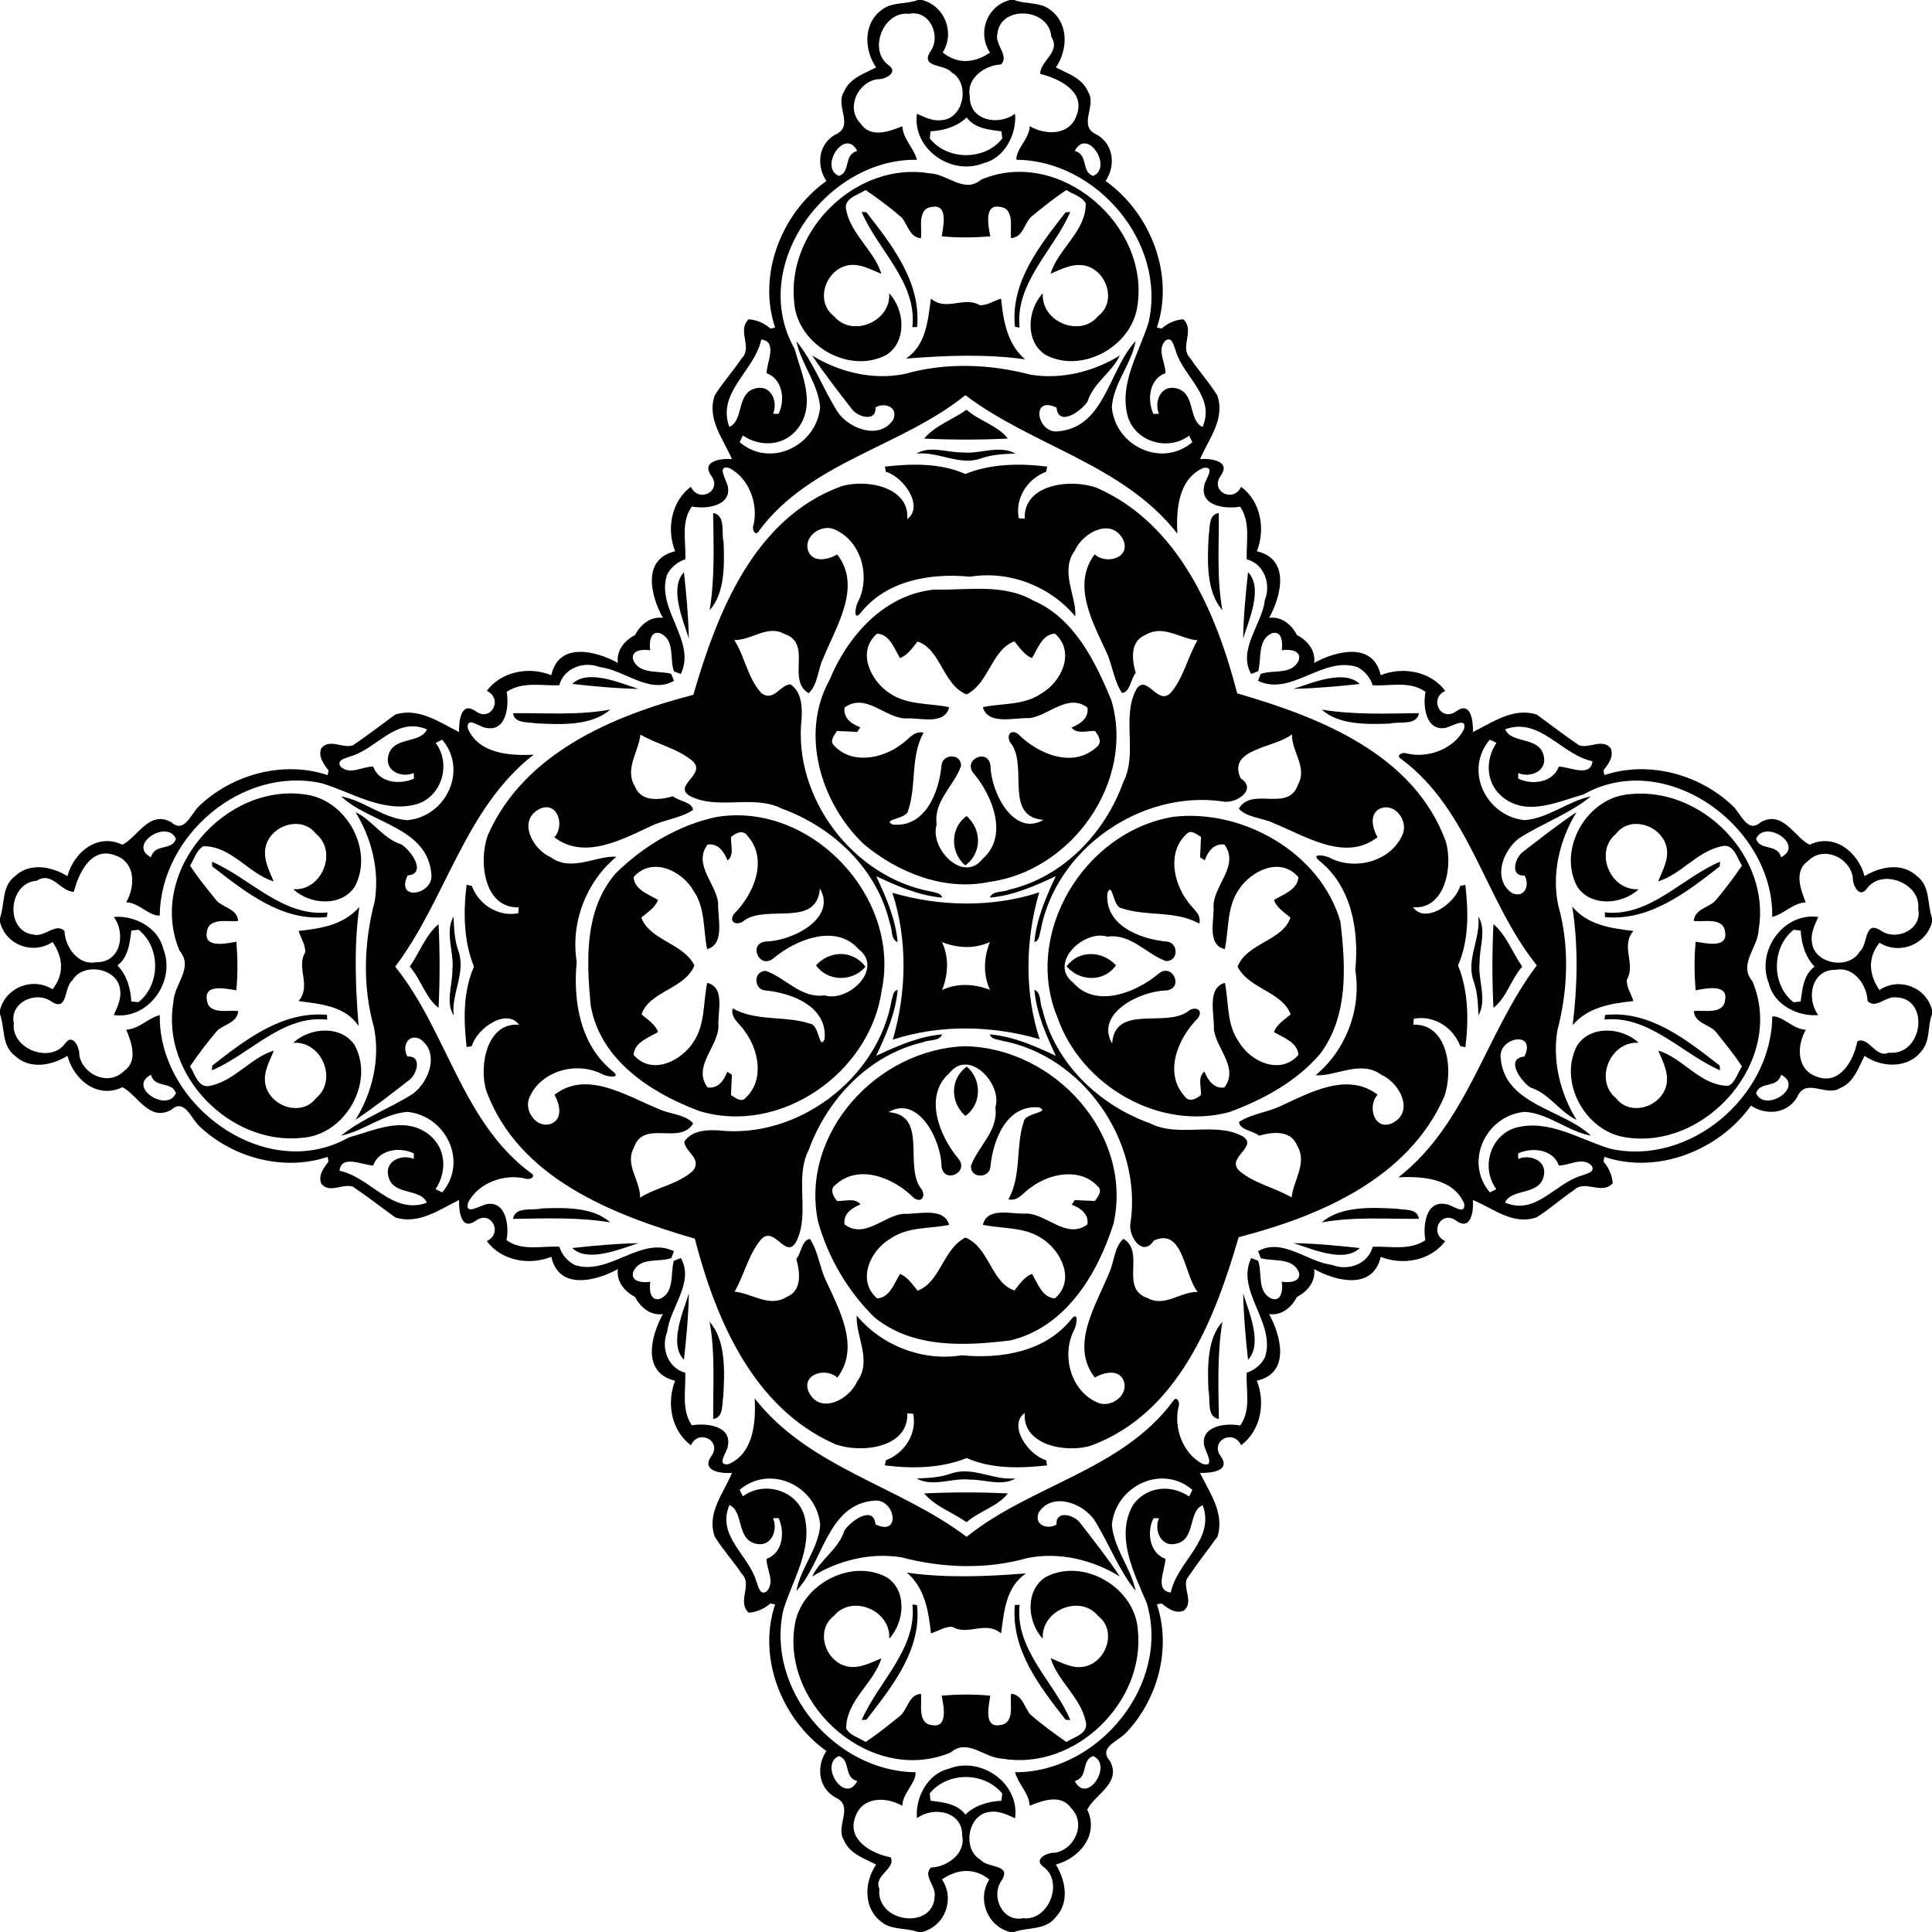 <?xml version="1.0" encoding="UTF-8"?>
<!DOCTYPE svg  PUBLIC '-//W3C//DTD SVG 1.1//EN'  'http://www.w3.org/Graphics/SVG/1.1/DTD/svg11.dtd'>
<svg width="1087pt" height="1087pt" version="1.1" viewBox="0 0 1087 1087" xmlns="http://www.w3.org/2000/svg">
<path d="m516.42 0h2.34c12.81 3.3 18.67 18.45 11.62 29.55 8.58 6.79 17.89 5.95 26.64 0.04-7.35-10.91-1.87-26.29 11.22-29.59h2.34c6.69 2.56 14.74 0.9 20.53 5.7 10.25 7.6 9.7 22.46 2.96 32.23 6.83 3.56 14.97 6.04 18.19 13.88 4.99 7.83-6.28 19.15 4.92 24 9.51 5.45 10.59 17.52 4.86 26.02 25.16 17.91 38.92 52.54 28.85 82.49 0.67 0.13 2.01 0.38 2.68 0.51 3.41-3 7.63-4.85 12.2-5.2 6.73 6.46-2.32 15.6 3.83 21.83 4.82 7.18 10.71 13.65 15.26 20.96 4.68 13.42-4.98 24.71-9.65 35.87 6.12-0.47 17.51 1.07 11.64 9.34-6.33 8.58 6.92 15.71 11.45 6.24 11.07 8.24 13.8 23.9 8.85 36.28 18.85 4.41 13.76 25.03 6.89 37.5 6.9-1.04 12.64 3.78 15.66 9.65 5.86 3.01 10.68 8.76 9.65 15.67 12.49-6.85 33.31-12.02 37.47 6.92 12.37-5.04 28.06-2.26 36.31 8.81-9.47 4.53-2.34 17.78 6.24 11.46 8.31-5.93 9.5 5.64 9.35 11.69 10.93-5.32 22.65-14.01 35.91-9.81 7.88 5.79 15.69 11.77 23.79 17.28 5.75 2.01 13.12-4.04 17.81 1.68 1.91 4.62-1.34 8.97-4.07 12.44 0.12 0.67 0.37 2 0.5 2.66 24.73-8.25 53.32-0.59 72.07 17.18 4.82 4.36 8.45 15.98 15.87 9.34 12.51-7.02 18.97 8.42 27.53 12.66 14.03-6.73 27.28 4.13 30.92 17.65 9.02-5.51 21.46-7.86 29.82 0.3 7.26 5.65 5.33 15.45 8.13 23.21v2.33c-3.31 12.81-18.46 18.66-29.55 11.61-6.79 8.58-5.96 17.89-0.04 26.64 10.91-7.35 26.29-1.87 29.59 11.22v2.34c-2.56 6.69-0.9 14.74-5.7 20.53-7.6 10.25-22.46 9.7-32.23 2.96-3.57 6.83-6.04 14.97-13.88 18.19-7.83 4.99-19.15-6.28-24 4.92-5.45 9.51-17.53 10.59-26.02 4.86-17.91 25.16-52.54 38.92-82.49 28.85-0.13 0.67-0.38 2.01-0.51 2.68 3 3.41 4.84 7.63 5.2 12.2-6.47 6.73-15.6-2.32-21.83 3.83-7.18 4.82-13.65 10.71-20.96 15.26-13.46 4.78-24.58-5.19-35.88-9.66 0.48 6.13-1.06 17.52-9.33 11.65-8.58-6.33-15.71 6.92-6.24 11.45-8.25 11.07-23.9 13.8-36.28 8.85-4.41 18.85-25.03 13.76-37.5 6.89 1.03 6.9-3.79 12.64-9.65 15.66-3.02 5.86-8.77 10.68-15.67 9.65 6.85 12.49 12.01 33.31-6.92 37.47 5.04 12.37 2.25 28.06-8.81 36.31-4.53-9.47-17.78-2.34-11.46 6.24 5.92 8.31-5.65 9.5-11.69 9.35 5.32 10.93 14.01 22.65 9.81 35.91-5.79 7.88-11.77 15.69-17.28 23.79-2.01 5.75 4.04 13.12-1.68 17.81-4.64 1.91-8.97-1.34-12.44-4.07-0.67 0.12-2 0.37-2.66 0.5 8.25 24.73 0.59 53.32-17.18 72.07-4.37 4.82-15.98 8.45-9.34 15.87 7.01 12.51-8.42 18.97-12.66 27.53 6.73 14.03-4.14 27.28-17.65 30.92 5.51 9.02 7.85 21.46-0.3 29.82-5.65 7.26-15.45 5.33-23.21 8.13h-2.33c-12.81-3.31-18.66-18.46-11.61-29.55-8.58-6.79-17.9-5.96-26.64-0.04 7.35 10.91 1.87 26.29-11.22 29.59h-2.34c-6.69-2.56-14.74-0.9-20.53-5.7-10.25-7.6-9.7-22.46-2.96-32.23-6.83-3.57-14.98-6.04-18.19-13.88-4.99-7.83 6.28-19.15-4.92-24-9.51-5.45-10.6-17.53-4.86-26.02-25.16-17.91-38.92-52.54-28.85-82.49-0.67-0.13-2.01-0.38-2.68-0.51-3.41 3-7.64 4.84-12.2 5.2-6.73-6.47 2.32-15.6-3.83-21.83-4.82-7.18-10.71-13.65-15.26-20.96-4.78-13.46 5.19-24.58 9.66-35.88-6.14 0.48-17.52-1.06-11.65-9.33 6.33-8.58-6.92-15.71-11.45-6.24-11.08-8.25-13.8-23.9-8.85-36.28-18.85-4.41-13.76-25.03-6.89-37.5-6.9 1.03-12.65-3.79-15.66-9.65-5.87-3.02-10.69-8.77-9.65-15.67-12.49 6.85-33.31 12.01-37.47-6.92-12.38 5.04-28.06 2.25-36.31-8.81 9.46-4.53 2.34-17.78-6.24-11.46-8.31 5.92-9.51-5.65-9.35-11.69-10.93 5.32-22.65 14.01-35.91 9.81-7.88-5.79-15.69-11.77-23.79-17.28-5.75-2.01-13.13 4.04-17.81-1.68-1.92-4.64 1.34-8.97 4.07-12.44-0.12-0.67-0.37-2-0.5-2.66-24.73 8.25-53.32 0.59-72.07-17.18-4.82-4.37-8.45-15.98-15.87-9.34-12.51 7.01-18.97-8.42-27.53-12.66-14.03 6.73-27.28-4.14-30.92-17.65-9.02 5.51-21.46 7.85-29.82-0.3-7.26-5.65-5.34-15.45-8.13-23.21v-2.33c3.31-12.81 18.45-18.66 29.55-11.61 6.79-8.58 5.95-17.9 0.04-26.64-10.91 7.35-26.28 1.87-29.59-11.21v-2.33c2.79-7.76 0.87-17.56 8.13-23.21 8.36-8.16 20.8-5.81 29.82-0.3 3.64-13.52 16.89-24.38 30.92-17.65 8.56-4.24 15.02-19.68 27.53-12.66 7.42 6.64 11.05-4.98 15.87-9.34 18.75-17.77 47.34-25.43 72.07-17.18 0.13-0.66 0.38-1.99 0.5-2.66-2.73-3.47-5.99-7.82-4.07-12.44 4.68-5.72 12.06 0.33 17.81-1.68 8.1-5.51 15.91-11.49 23.79-17.28 13.26-4.2 24.98 4.49 35.91 9.81-0.16-6.05 1.04-17.62 9.35-11.69 8.58 6.32 15.7-6.93 6.24-11.46 8.25-11.07 23.93-13.85 36.31-8.81 4.16-18.94 24.98-13.77 37.47-6.92-1.04-6.91 3.78-12.66 9.65-15.67 3.01-5.87 8.76-10.69 15.66-9.65-6.87-12.47-11.96-33.09 6.89-37.5-4.95-12.38-2.23-28.04 8.85-36.28 4.53 9.47 17.78 2.34 11.45-6.24-5.87-8.27 5.51-9.81 11.64-9.34-4.68-11.16-14.33-22.45-9.65-35.87 4.55-7.31 10.44-13.78 15.26-20.96 6.15-6.23-2.9-15.37 3.83-21.83 4.56 0.35 8.79 2.2 12.2 5.2 0.67-0.13 2.01-0.38 2.68-0.51-10.07-29.95 3.69-64.58 28.85-82.49-5.74-8.5-4.65-20.57 4.86-26.02 11.2-4.85-0.07-16.17 4.92-24 3.21-7.84 11.36-10.32 18.19-13.88-6.74-9.77-7.29-24.63 2.96-32.23 5.79-4.8 13.84-3.14 20.53-5.7m-5.12 7.78c-14.33-1.74-23.22 20.7-11.08 29.09 5.54 4.26-2.91 8.06-6.6 7.7-11.18 1.71-17.92 16.38-9.35 25.02 5.65 8.29 16.02 4.41 23.42 1.45 0.37 7.2 6.47 12.13 8.21 18.86-50.77-0.93-95.18 59.77-68.9 106.24 3.98 14.34 12.32 31.1 1.94 44.85-7.64 10.05-21.04 10.72-31 4.04-0.61 1.25-1.2 2.5-1.8 3.75 17.34 14.79 43.2 2 45.29-19.61-1.12-13.57-10.69-24.26-13.38-37.26 9.77 11.96 15.2 27.33 23.6 40.43 6.73 9.1 23.21 15.23 30.87 3.85 3.1-7.12-4.81-10.06-9.93-6.94 0.51 8.47-10.26 5.36-13.44 0.73-7.55-9.74-15.38-19.71-22.21-29.98 15.37 9.49 34.34 14.04 52.24 10.35 22.93-6.51 47.7-5.59 70.64 0.45 17.33 2.83 35.43-1.64 50.24-10.8-4.56 9.68-14.79 15.24-18.17 25.87-3.25 5.23-16.38 14.66-17.44 3.46-14.81-7.05-10.98 14.53 0.55 13.38 26.7-2 28.81-34.77 43.94-50.82-2.37 13.07-12.42 23.62-13.4 37.2 1.95 21.87 28.05 34.35 45.32 19.69-0.61-1.23-1.21-2.45-1.81-3.66-11.94 8.87-30.24 3.54-34.54-10.82-5.05-18.74 6.56-35.97 11.78-53.19 10.05-44.72-29.44-90.91-74.42-91.22-0.43-5.87 7.36-11.86 7.48-18.9 8.97 5.21 22.59 5.4 26.46-6.3 5.05-13.49-10.21-20.48-20.57-23.15 0.07-7.58 11.82-12.13 6.24-20.91-1.14-16.18-28.48-17.93-30.29-1.83-1.81 6.08 6.97 12.63 1.96 17.48-9.01 0.32-19.53 7.81-17.51 17.76-0.39 13.88 16.16 16.92 25.46 9.96 1.06 11.43-5.9 25.08-17.84 27.82-18.09 7.32-40.09-8.14-37.36-27.82 4.38 1.94 8.98 4.32 13.94 3.59 12.52-0.86 16.17-20.83 5.5-26.93-3.83-4.8-17.48-2.36-12.08-11.38 6.7-8.88-0.21-24.03-11.96-21.5m12.25 66.1c-0.14 1.33-0.28 2.65-0.42 3.98 9.83 12.5 31.01 12.61 40.78 0.03-0.17-1.33-0.33-2.67-0.48-4-7.11-0.91-14.99-1.66-19.58-7.82-5.23 5.11-12.74 7.39-20.3 7.81m-51.64 25.1c7.02-2.23 2.45-11.92 10.4-14.06-6.88-13.47-21.64 9.02-10.4 14.06m132.78-14.06c7.94 2.14 3.38 11.83 10.4 14.06 11.23-5.04-3.52-27.53-10.4-14.06m-176.4 106.11c-3.68 17.65-25.08 29.52-17.98 49.12 8.2-3.29 3.97-18.77 14.37-21.53 8.96-2.69 13.22 7.18 10.28 14.17 1.01 0 2.02 0.02 3.03 0.05 3.98-7.72 2.32-19.69-6.71-22.89 0.16-6.07 6.33-17.95-2.99-18.92m227.4 0.6c-5 5.34 0.09 12.16 0.04 18.32-9.22 3.25-10.43 15.11-6.78 22.96 1.03-0.06 2.06-0.1 3.11-0.14-2.99-6.97 1.32-16.84 10.26-14.15 10.35 2.81 6.23 18.04 14.29 21.6 7.38-17.19-10.68-28-15.07-42.72-1.06-2.56-1.97-8.57-5.85-5.87m-112.54 30.71c-36.2 29.14-87.15 37.46-115.93 76.06-2.2 3.91-4.3-0.54-3.33-2.78 2.92-11.91-2.4-26.52-13.45-32.22-7.47-2.23-1.84 6.56-0.97 10.15 2.28 11.26-12.42 13.04-20.21 11.41-6.37 8.85-3.14 19.71-3.71 29.7-4.37 1.48-8.28 4.58-10.28 8.79-6.3 19.34 16.78 37.27 7.75 55.75-1.29-0.53-2.58-1.03-3.87-1.52-2.53-7.11 0.82-17.58-7.69-21.38-5.63-1.82-6.37 5.56-5.6 9.56-3.81-0.55-10.53-0.45-9.79 4.88 3.13 8.97 14.39 6.39 21.55 8.35 0.52 1.32 1.04 2.65 1.58 3.97-13.74 7.82-27.83-6.16-41.62-7.7-8.98-3.59-20.29 0.34-22.92 10.2-9.94 0.35-20.73-2.29-29.59 3.69 1.39 7.89-0.1 22.58-11.57 20.27-3.42-0.22-11.07-6.87-10.33 0.19 6.04 14.44 23.8 15.59 37.07 14.89-38.95 30.3-49.25 81.42-77.9 119.25 29.14 36.2 37.46 87.15 76.06 115.93 3.91 2.19-0.54 4.3-2.78 3.33-11.91-2.92-26.52 2.39-32.22 13.45-2.23 7.46 6.56 1.83 10.15 0.97 11.26-2.28 13.04 12.42 11.41 20.21 8.85 6.37 19.71 3.14 29.7 3.71 1.48 4.37 4.58 8.27 8.79 10.28 19.34 6.3 37.27-16.78 55.75-7.75-0.53 1.27-1.03 2.56-1.52 3.87-7.11 2.53-17.58-0.82-21.38 7.69-1.82 5.62 5.56 6.36 9.56 5.6-0.55 3.8-0.45 10.53 4.88 9.79 8.97-3.13 6.39-14.4 8.35-21.55 1.32-0.53 2.65-1.05 3.97-1.58 7.82 13.73-6.16 27.83-7.7 41.62-3.59 8.98 0.34 20.29 10.2 22.92 0.35 9.94-2.29 20.72 3.69 29.59 7.89-1.4 22.58 0.11 20.27 11.57-0.22 3.42-6.87 11.06 0.19 10.33 14.44-6.04 15.59-23.8 14.89-37.07 30.3 38.95 81.42 49.25 119.25 77.9 36.2-29.14 87.15-37.46 115.93-76.06 2.19-3.92 4.3 0.54 3.33 2.78-2.92 11.91 2.39 26.51 13.45 32.22 7.46 2.23 1.83-6.57 0.97-10.15-2.28-11.26 12.42-13.04 20.21-11.41 6.37-8.86 3.14-19.71 3.71-29.7 4.37-1.49 8.27-4.58 10.28-8.79 6.3-19.34-16.78-37.27-7.75-55.75 1.27 0.51 2.56 1.02 3.87 1.52 2.53 7.1-0.82 17.58 7.69 21.38 5.62 1.81 6.36-5.57 5.6-9.56 3.8 0.54 10.53 0.44 9.79-4.88-3.13-8.97-14.4-6.39-21.55-8.35-0.53-1.34-1.05-2.66-1.58-3.97 13.73-7.82 27.83 6.16 41.62 7.7 8.98 3.59 20.29-0.34 22.92-10.2 9.94-0.35 20.72 2.28 29.59-3.69-1.4-7.9 0.11-22.58 11.57-20.27 3.42 0.21 11.06 6.86 10.33-0.19-6.04-14.44-23.8-15.59-37.07-14.89 38.95-30.3 49.25-81.42 77.9-119.25-29.14-36.2-37.46-87.15-76.06-115.93-3.92-2.2 0.54-4.3 2.78-3.33 11.91 2.92 26.51-2.4 32.22-13.45 2.23-7.47-6.57-1.84-10.15-0.97-11.26 2.28-13.04-12.42-11.41-20.21-8.86-6.37-19.71-3.14-29.7-3.71-1.49-4.37-4.58-8.28-8.79-10.28-19.34-6.3-37.27 16.78-55.75 7.75 0.51-1.29 1.02-2.58 1.52-3.87 7.1-2.53 17.58 0.82 21.38-7.69 1.81-5.63-5.57-6.37-9.56-5.6 0.54-3.81 0.44-10.53-4.88-9.79-8.97 3.13-6.39 14.39-8.35 21.55-1.34 0.52-2.66 1.04-3.97 1.58-7.82-13.74 6.16-27.83 7.7-41.62 3.59-8.98-0.34-20.29-10.2-22.92-0.35-9.94 2.28-20.73-3.69-29.59-7.9 1.39-22.58-0.1-20.27-11.57 0.21-3.42 6.86-11.07-0.19-10.33-14.44 6.04-15.59 23.8-14.89 37.07-30.3-38.95-81.42-49.25-119.25-77.9m-345.65 203.12c-2.56 1.06-8.57 1.96-5.87 5.85 5.34 4.99 12.16-0.09 18.32-0.04 3.25 9.22 15.11 10.42 22.96 6.78-0.06-1.04-0.1-2.08-0.14-3.11-6.97 2.99-16.84-1.32-14.15-10.26 2.81-10.35 18.04-6.23 21.6-14.29-17.19-7.39-28 10.68-42.72 15.07m649.35-15.15c3.29 8.2 18.77 3.97 21.53 14.37 2.68 8.96-7.18 13.22-14.17 10.28-0.02 1.01-0.03 2.02-0.05 3.03 7.72 3.98 19.69 2.32 22.89-6.71 6.06 0.16 17.95 6.33 18.92-2.99-17.65-3.68-29.53-25.08-49.12-17.98m-601.73 7.64c8.87 11.94 3.54 30.24-10.82 34.54-18.74 5.05-35.97-6.56-53.19-11.78-44.72-10.05-90.91 29.44-91.22 74.42-5.87 0.42-11.86-7.36-18.9-7.48 5.21-8.97 5.4-22.59-6.3-26.46-13.49-5.05-20.48 10.21-23.15 20.57-7.58-0.07-12.13-11.82-20.91-6.24-16.18 1.14-17.93 28.48-1.83 30.29 6.08 1.81 12.63-6.97 17.48-1.96 0.32 9.01 7.81 19.53 17.76 17.51 13.88 0.39 16.92-16.17 9.96-25.46 11.43-1.06 25.08 5.89 27.82 17.84 7.32 18.09-8.14 40.09-27.82 37.36 1.94-4.38 4.32-8.99 3.59-13.94-0.86-12.52-20.83-16.17-26.93-5.5-4.8 3.82-2.36 17.47-11.38 12.08-8.88-6.71-24.03 0.21-21.5 11.96-1.74 14.33 20.7 23.22 29.09 11.08 4.26-5.54 8.06 2.9 7.7 6.6 1.71 11.18 16.38 17.92 25.02 9.35 8.29-5.66 4.41-16.02 1.45-23.42 7.2-0.37 12.13-6.47 18.86-8.21-0.93 50.77 59.77 95.18 106.24 68.9 14.34-3.98 31.1-12.32 44.85-1.94 10.05 7.63 10.72 21.04 4.04 31 1.25 0.59 2.5 1.19 3.75 1.8 14.79-17.35 2-43.2-19.61-45.29-13.57 1.12-24.26 10.69-37.26 13.38 11.96-9.77 27.33-15.2 40.43-23.6 9.1-6.73 15.23-23.22 3.85-30.87-7.12-3.1-10.06 4.8-6.94 9.93 8.47-0.51 5.36 10.25 0.73 13.44-9.74 7.55-19.71 15.38-29.98 22.21 9.49-15.37 14.04-34.34 10.35-52.24-6.51-22.93-5.59-47.7 0.45-70.64 2.83-17.33-1.64-35.43-10.8-50.24 9.68 4.56 15.24 14.79 25.87 18.17 5.23 3.25 14.66 16.38 3.46 17.44-7.05 14.81 14.53 10.98 13.38-0.55-2-26.7-34.77-28.81-50.82-43.94 13.07 2.36 23.62 12.42 37.2 13.4 21.87-1.95 34.35-28.05 19.69-45.32-1.23 0.59-2.45 1.2-3.66 1.81m593.1-1.81c-14.79 17.34-2 43.2 19.61 45.29 13.56-1.12 24.26-10.69 37.26-13.38-11.96 9.77-27.33 15.2-40.43 23.6-9.1 6.73-15.23 23.21-3.85 30.87 7.12 3.1 10.05-4.81 6.94-9.93-8.47 0.51-5.37-10.26-0.73-13.44 9.74-7.55 19.7-15.38 29.98-22.21-9.49 15.37-14.04 34.34-10.35 52.24 6.51 22.93 5.58 47.7-0.45 70.64-2.83 17.33 1.64 35.43 10.8 50.24-9.68-4.56-15.25-14.79-25.87-18.17-5.23-3.25-14.66-16.38-3.46-17.44 7.05-14.81-14.54-10.98-13.38 0.55 2 26.7 34.76 28.81 50.82 43.94-13.08-2.37-23.62-12.42-37.2-13.4-21.88 1.95-34.35 28.05-19.69 45.32 1.21-0.61 2.44-1.21 3.66-1.81-8.87-11.94-3.54-30.24 10.82-34.54 18.74-5.05 35.97 6.56 53.19 11.78 44.72 10.05 90.91-29.44 91.22-74.42 5.86-0.43 11.86 7.36 18.9 7.48-5.21 8.97-5.4 22.59 6.3 26.46 12.91 4.88 20.72-9.42 22.67-19.94 6.46-3.06 10.35 9.88 17.74 6.39 19.24 1.94 23.29-30.62 4.02-31.12-5.5-0.95-11.63 6.93-16.02 2.01-0.33-9.01-7.81-19.53-17.76-17.51-13.88-0.39-16.93 16.16-9.96 25.46-11.44 1.06-25.08-5.9-27.82-17.84-7.32-18.09 8.14-40.09 27.82-37.36-1.94 4.38-4.32 8.98-3.59 13.94 0.86 12.52 20.83 16.17 26.93 5.5 4.8-3.83 2.36-17.48 11.38-12.08 8.87 6.7 24.03-0.21 21.5-11.96 1.73-14.33-20.7-23.22-29.09-11.08-4.26 5.54-8.06-2.91-7.7-6.6-1.72-11.18-16.39-17.92-25.02-9.35-8.29 5.65-4.42 16.02-1.45 23.42-7.2 0.37-12.13 6.47-18.86 8.21 0.93-50.77-59.77-95.18-106.24-68.9-14.34 3.98-31.11 12.32-44.85 1.94-10.05-7.64-10.72-21.04-4.04-31-1.26-0.61-2.51-1.2-3.75-1.8m-753.3 66.17c2.14-7.95 11.83-3.38 14.06-10.4-5.04-11.24-27.53 3.52-14.06 10.4m903.1-10.4c2.23 7.02 11.91 2.45 14.06 10.4 13.47-6.88-9.02-21.64-14.06-10.4m-914.13 51.66c-0.91 7.1-1.66 14.99-7.82 19.58 5.11 5.23 7.39 12.73 7.81 20.3 1.33 0.13 2.65 0.27 3.98 0.42 12.5-9.83 12.61-31.01 0.03-40.78-1.33 0.16-2.67 0.32-4 0.48m935.25-0.44c-12.5 9.83-12.61 31.01-0.03 40.78 1.32-0.17 2.65-0.33 4-0.48 0.91-7.11 1.66-14.99 7.82-19.58-5.11-5.23-7.39-12.74-7.81-20.3-1.34-0.14-2.67-0.28-3.98-0.42m-910.16 91.96c-2.23-7.02-11.92-2.46-14.06-10.4-13.47 6.88 9.02 21.63 14.06 10.4m889.04 0c5.04 11.23 27.53-3.52 14.06-10.4-2.15 7.94-11.83 3.38-14.06 10.4m-778.07 40.63c-6.07-0.16-17.95-6.33-18.92 2.99 17.65 3.68 29.52 25.08 49.12 17.98-3.29-8.2-18.77-3.98-21.53-14.37-2.69-8.96 7.18-13.23 14.17-10.28 0-1.02 0.02-2.03 0.05-3.03-7.72-3.98-19.69-2.32-22.89 6.71m644.14-6.77c0.05 1.03 0.09 2.06 0.14 3.11 6.97-2.99 16.83 1.32 14.15 10.26-2.82 10.35-18.05 6.23-21.6 14.29 17.19 7.38 28-10.68 42.72-15.07 2.55-1.06 8.56-1.97 5.87-5.85-5.35-5-12.16 0.09-18.32 0.04-3.25-9.22-15.11-10.43-22.96-6.78m-437.95 189.27c0.59 1.21 1.2 2.44 1.81 3.66 11.94-8.87 30.24-3.54 34.54 10.82 5.05 18.74-6.56 35.97-11.78 53.19-10.05 44.72 29.44 90.91 74.42 91.22 0.42 5.86-7.36 11.86-7.48 18.9-8.97-5.21-22.59-5.4-26.46 6.3-4.88 12.91 9.41 20.72 19.94 22.67 3.05 6.46-9.88 10.35-6.39 17.74-1.94 19.24 30.61 23.29 31.12 4.02 0.94-5.5-6.93-11.63-2.01-16.02 9.01-0.33 19.53-7.81 17.51-17.76 0.39-13.88-16.17-16.93-25.46-9.96-1.06-11.44 5.89-25.08 17.84-27.82 18.09-7.32 40.09 8.14 37.36 27.82-4.38-1.94-8.99-4.32-13.94-3.59-12.52 0.86-16.17 20.83-5.5 26.93 3.82 4.8 17.47 2.36 12.08 11.38-6.71 8.87 0.21 24.03 11.96 21.5 14.33 1.73 23.22-20.7 11.08-29.09-5.54-4.26 2.9-8.06 6.6-7.7 11.18-1.72 17.92-16.39 9.35-25.02-5.66-8.29-16.02-4.42-23.42-1.45-0.37-7.2-6.47-12.13-8.21-18.86 46.75 0.29 87.75-49.4 74.07-95.2-7.16-16.95-17.9-37.52-7.6-55.34 7.57-10.37 21.3-11.53 31.49-4.59 0.59-1.26 1.19-2.51 1.8-3.75-17.35-14.79-43.2-2-45.29 19.61 1.12 13.56 10.69 24.26 13.38 37.26-9.77-11.96-15.2-27.33-23.6-40.43-6.73-9.1-23.22-15.23-30.87-3.85-3.1 7.12 4.8 10.05 9.93 6.94-0.51-8.47 10.25-5.37 13.44-0.73 7.55 9.74 15.38 19.7 22.21 29.98-15.37-9.49-34.34-14.04-52.24-10.35-22.93 6.51-47.7 5.58-70.64-0.45-17.33-2.83-35.43 1.64-50.24 10.8 4.56-9.68 14.79-15.25 18.17-25.87 3.25-5.23 16.38-14.66 17.44-3.46 14.81 7.05 10.98-14.54-0.55-13.38-26.7 2-28.81 34.76-43.94 50.82 2.36-13.08 12.42-23.62 13.4-37.2-1.95-21.88-28.05-34.35-45.32-19.69m-5.75 8.56c-7.39 17.19 10.68 28 15.07 42.72 1.06 2.55 1.96 8.56 5.85 5.87 4.99-5.35-0.09-12.16-0.04-18.32 9.22-3.25 10.42-15.11 6.78-22.96-1.04 0.05-2.08 0.09-3.11 0.14 2.99 6.97-1.32 16.83-10.26 14.15-10.35-2.82-6.23-18.05-14.29-21.6m251.93 21.6c-8.96 2.68-13.23-7.18-10.28-14.17-1.02-0.02-2.03-0.03-3.03-0.05-3.98 7.72-2.32 19.69 6.71 22.89-0.16 6.06-6.33 17.95 2.99 18.92 3.68-17.65 25.08-29.53 17.98-49.12-8.2 3.29-3.98 18.77-14.37 21.53m-180.01 133.7c-7.95-2.15-3.38-11.83-10.4-14.06-11.24 5.04 3.52 27.53 10.4 14.06m122.38 0c6.88 13.47 21.63-9.02 10.4-14.06-7.02 2.23-2.46 11.91-10.4 14.06m-81.6 6.98c0.16 1.35 0.32 2.7 0.48 4.07 7.1 0.87 14.99 1.65 19.58 7.8 5.23-5.11 12.73-7.41 20.3-7.79 0.13-1.36 0.27-2.7 0.42-4.04-9.99-12.34-30.85-12.43-40.78-0.04z"/>
<path d="m446.83 170.06c-4.39-40.73 35.35-79.48 76.27-72.53 10.2 0.36 19.33 11.65 28.99 3.5 44.11-18.61 95.38 25.83 87.75 71.73-3.48 22.33-31.11 37.64-51.54 26.93-11.75-7.52-10.32-25.44-1.59-34.67-1.13 15.99 21.01 25.16 31.09 12.84 10.55-8.06 5.06-24.96-6.54-28.22-7.16-1.97-13.79 1.72-20.15 4.34 4.22-14.11 19.92-23.71 19.78-39.54-2.08-3.91-7.29-5.14-10.88-7.52-6.61 4.3-12.7 9.3-18.85 14.21-5.03 3.66-4.98 12.25-12.3 12.88-0.76-5.7 2.31-16.81-6.41-17.63-9.04-1.65-6.33 11.08-5.27 16.62-9.04 0.7-18.31 0.87-27.33-0.05 0.75-5.33 3.91-18.06-5.28-16.57-8.84 0.85-5.62 11.88-6.44 17.69-6.38-0.66-7.3-7.37-10.67-11.53-6.45-5.67-13.39-10.77-20.46-15.63-4.44 2.96-12.86 4.59-10.79 11.8 3 13.57 15.69 22.41 19.68 35.34-6.25-2.42-12.44-6.29-19.48-4.63-11.98 2.85-18.02 20.19-7.21 28.44 10.08 12.32 32.22 3.15 31.09-12.84 8.73 9.23 10.16 27.15-1.59 34.67-21.31 11.22-50.27-5.92-51.87-29.63z"/>
<path d="m484.81 119.25c0.66 0.04 1.99 0.14 2.65 0.18 14.57 18.67 30.8 39.38 28.55 64.54-0.67 0.03-2.02 0.09-2.69 0.11 2.79-25.23-19.47-43.35-28.51-64.83z"/>
<path d="m599.54 119.43c0.66-0.04 1.97-0.11 2.63-0.15-9.22 21.35-31.11 39.86-28.54 65-0.65-0.09-1.94-0.28-2.58-0.38-2.69-25.14 14.03-45.8 28.49-64.47z"/>
<path d="m523.77 168.02c8.92 7.41 18.42-1.61 27.5 3.7 4.21 0.19 7.98-2.55 11.96-3.7 1.33 12.3 3.26 25.3 13.5 34.15-21.81-3.1-45.01-2.18-66.96-0.41 11.51-7.83 12.28-21.76 14-33.74z"/>
<path d="m519.96 246.75c5.91-7.18 16.33-10.89 23.88-16.2 7 6.23 17.58 8.85 23.2 16.2-15.7 0.77-31.38 0.77-47.08 0z"/>
<path d="m515.67 255.24c7.37-4.72 17.53-0.54 25.67-0.72 9.64 1.18 21.06-4.45 29.96 0.67-6.46 0.24-13.04 0.49-19.2 2.68-12.23 4.44-24.01-4-36.43-2.63z"/>
<path d="m497.88 262.54c15.06-1.71 31.12-2.11 45.24 4.13 14.45-5.84 30.71-6.05 46.07-4.14-0.21 0.96-0.41 1.93-0.61 2.89-10.46 3.9-17.6 14.84-15.39 26.16 1.1 0.08 2.2 0.16 3.32 0.24-0.69-19.62 26.26-22.71 40.71-17.3 45.96 20.28 67.05 70.02 78.87 115.58 45.82 13.31 99.05 33.84 117.22 82.96 4.42 13.86-0.07 38.87-18.33 37.38 6.88 9.55 23.62-1.8 26.59-12.04 0.95-0.18 1.92-0.36 2.89-0.52 1.71 15.06 2.1 31.12-4.13 45.24 5.84 14.45 6.05 30.71 4.14 46.07-0.97-0.21-1.94-0.41-2.89-0.61-3.9-10.46-14.84-17.6-26.16-15.39-0.09 1.1-0.18 2.2-0.24 3.32 19.62-0.69 22.71 26.26 17.3 40.71-20.28 45.96-70.02 67.05-115.58 78.87-13.31 45.82-33.84 99.05-82.96 117.22-13.86 4.42-38.87-0.07-37.38-18.33-9.56 6.88 1.8 23.62 12.04 26.59 0.17 0.95 0.34 1.92 0.52 2.89-15.06 1.71-31.12 2.1-45.24-4.13-14.45 5.84-30.71 6.05-46.07 4.14 0.19-0.97 0.4-1.94 0.61-2.89 10.46-3.9 17.6-14.84 15.39-26.16-1.11-0.09-2.22-0.18-3.32-0.24 0.69 19.62-26.27 22.71-40.71 17.3-45.96-20.28-67.05-70.02-78.87-115.58-45.82-13.31-99.05-33.84-117.22-82.96-4.42-13.86 0.07-38.87 18.33-37.38-6.88-9.56-23.62 1.8-26.59 12.04-0.97 0.17-1.93 0.34-2.89 0.52-1.71-15.06-2.11-31.12 4.13-45.24-5.84-14.45-6.05-30.71-4.14-46.07 0.96 0.19 1.93 0.4 2.89 0.61 3.9 10.46 14.84 17.6 26.16 15.39 0.08-1.11 0.16-2.22 0.24-3.32-19.62 0.69-22.71-26.27-17.3-40.71 20.28-45.96 70.02-67.05 115.58-78.87 13.31-45.82 33.84-99.05 82.96-117.22 13.86-4.42 38.87 0.07 37.38 18.33 9.55-6.88-1.8-23.62-12.04-26.59-0.18-0.97-0.36-1.93-0.52-2.89m-43.02 47.78c2.84 6.55 11.21 4.51 16.17 1.64 14.08 18.03-0.53 40.36-7.81 58.27-3.13 6.25-3.02 15.13-8.27 19.78-12.65-7.55 2.52-28.05-13.74-33.4-9.53-5.26-18.42 3.75-28.04 3.49 5.99 9.53 7.57 21.72 15.27 29.92 6.9 4.99 10.39-4.66 16.24-5.02 6.25 4.16 6.75 12.49 6.32 19.27-4.96 44.62 29.19 89.61 73.26 97.4 2.09 0.67 5.21 0.73 5.82 3.36-13.17-1.14-25.3-6.54-37.1-12.05 5.51 11.8 10.91 23.93 12.05 37.1-4.06-1.55-2.88-7.5-4.42-10.68-7.01-30.41-31.87-53.95-60.65-64.42-16.19-8.24-36.17 1.09-51.9-7.19-9.79-5.93 9.97-12.22 1.42-19.75-8.26-6.95-19.84-9.29-29.19-14.76-0.99 9.88-9.12 19.5-3 29.32 3.54 8.77 13.88 7.53 21.37 5.4 3.05 2.8 10.81 3.13 11.25 7.71-6.99 4.64-15.79 5.36-23.31 8.92-16.64 7.69-37.8 19.39-54.7 6.45 5.98-6.46 1.95-20.44-8.1-16.07-13.09 6.53-4.04 22.93 5.96 27.24 11.68 8.65 25.8-1.05 37.03-0.22-17.03 14.17-25.88 37.13-22.32 59.17-2.17 22.19 2.02 47.18 20.55 61.73 4.74 4.19-4.06 2.79-6.32 1.36-14.13-7.2-34.02-2.06-40.7 12.88-3.66 7.52 3.87 18.3 12.32 14.97 6.55-2.84 4.51-11.22 1.64-16.17 18.03-14.08 40.36 0.53 58.27 7.81 6.25 3.12 15.13 3.01 19.78 8.27-7.55 12.64-28.05-2.53-33.4 13.74-5.26 9.52 3.75 18.42 3.49 28.04 9.53-5.99 21.72-7.57 29.92-15.27 4.99-6.91-4.66-10.39-5.02-16.24 4.16-6.25 12.49-6.76 19.27-6.32 44.62 4.96 89.61-29.19 97.4-73.26 0.67-2.1 0.73-5.22 3.36-5.82-1.14 13.17-6.54 25.3-12.05 37.1 11.8-5.51 23.93-10.91 37.1-12.05-1.55 4.06-7.5 2.86-10.68 4.42-30.41 7.01-53.95 31.87-64.42 60.65-8.24 16.19 1.09 36.16-7.19 51.9-5.93 9.79-12.22-9.97-19.75-1.42-6.95 8.25-9.29 19.84-14.76 29.19 9.88 0.99 19.5 9.12 29.32 3 8.77-3.54 7.53-13.89 5.4-21.37 2.8-3.06 3.13-10.8 7.71-11.25 4.64 6.99 5.36 15.78 8.92 23.31 7.69 16.64 19.39 37.8 6.45 54.7-6.46-5.99-20.44-1.95-16.07 8.1 6.53 13.09 22.93 4.04 27.24-5.96 8.65-11.68-1.05-25.8-0.22-37.03 14.17 17.02 37.13 25.88 59.17 22.32 22.19 2.17 47.18-2.02 61.73-20.55 4.19-4.75 2.79 4.06 1.36 6.32-7.2 14.13-2.06 34.02 12.88 40.7 7.52 3.65 18.3-3.87 14.97-12.32-2.84-6.56-11.22-4.52-16.17-1.64-14.08-18.04 0.53-40.36 7.81-58.27 3.12-6.25 3.01-15.13 8.27-19.78 12.64 7.54-2.53 28.05 13.74 33.4 9.52 5.25 18.42-3.75 28.04-3.49-7.75-9.58-7.95-36.53-24.68-28.91-6.45 9.96-14.92-3.08-13.01-10.49 6.36-45.83-26.98-93.56-72.6-101.99-2.32-0.78-5.87-0.67-6.62-3.54 13.17 1.14 25.3 6.54 37.1 12.05-5.51-11.8-10.91-23.93-12.05-37.1 4.06 1.55 2.86 7.49 4.42 10.68 7.02 30.42 31.77 54.08 60.65 64.42 16.19 8.24 36.16-1.1 51.9 7.19 9.79 5.93-9.97 12.22-1.42 19.75 8.25 6.94 19.84 9.29 29.19 14.76 0.99-9.88 9.12-19.5 3-29.32-3.54-8.78-13.89-7.54-21.37-5.4-3.06-2.81-10.8-3.13-11.25-7.71 6.99-4.64 15.78-5.37 23.31-8.92 16.64-7.69 37.8-19.39 54.7-6.45-5.99 6.45-1.95 20.44 8.1 16.07 13.09-6.53 4.04-22.93-5.96-27.24-11.68-8.65-25.8 1.05-37.03 0.22 17.02-14.17 25.88-37.13 22.32-59.17 2.17-22.2-2.02-47.18-20.55-61.73-4.75-4.2 4.06-2.79 6.32-1.36 14.13 7.2 34.02 2.06 40.7-12.88 3.65-7.52-3.87-18.31-12.32-14.97-6.56 2.84-4.52 11.21-1.64 16.17-18.04 14.08-40.36-0.53-58.27-7.81-6.25-3.13-15.13-3.02-19.78-8.27 7.54-12.65 28.05 2.52 33.4-13.74 5.25-9.53-3.75-18.42-3.49-28.04-9.58 7.75-36.53 7.95-28.91 24.68 9.96 6.44-3.08 14.92-10.49 13.01-45.83-6.36-93.56 26.98-101.99 72.6-0.78 2.31-0.67 5.86-3.54 6.62 1.14-13.17 6.54-25.3 12.05-37.1-11.8 5.51-23.93 10.91-37.1 12.05 1.55-4.06 7.49-2.88 10.68-4.42 30.42-7.02 54.08-31.77 64.42-60.65 8.24-16.19-1.1-36.17 7.19-51.9 5.93-9.79 12.22 9.97 19.75 1.42 6.94-8.26 9.29-19.84 14.76-29.19-9.88-0.99-19.5-9.12-29.32-3-8.78 3.54-7.54 13.88-5.4 21.37-2.81 3.05-3.13 10.81-7.71 11.25-4.64-6.99-5.37-15.79-8.92-23.31-7.69-16.64-19.39-37.8-6.45-54.7 6.45 5.98 20.44 1.95 16.07-8.1-6.53-13.09-22.93-4.04-27.24 5.96-8.65 11.68 1.05 25.8 0.22 37.03-14.17-17.03-37.13-25.88-59.17-22.32-22.2-2.17-47.18 2.02-61.73 20.55-4.2 4.74-2.79-4.06-1.36-6.32 7.2-14.13 2.06-34.02-12.88-40.7-7.52-3.66-18.31 3.87-14.97 12.32z"/>
<path d="m401.23 288.63c7.26 1.26 4.5 11.11 5.88 16.26 0.48 12.84 0.84 28.84-7.86 38.45 3-18.15 2.22-36.5 1.98-54.71z"/>
<path d="m680.04 301.42c0.89-4.55-0.34-11.89 5.68-12.77 0.22 18.13-1.29 36.53 2.04 54.66-9.31-10.56-8.44-27.98-7.72-41.89z"/>
<path d="m387.56 359.25c-3.45-10.91-11.06-28.54-2.74-37.29 1.35 12.36 2.49 24.84 2.74 37.29z"/>
<path d="m702.19 321.96c8.52 8.69 0.67 26.44-2.77 37.27 0.21-12.44 1.42-24.92 2.77-37.27z"/>
<path d="m525.77 331.71c18.43 0.49 38.54-3.57 55.42 6.1 23.06 9.81 34.96 34.14 44.03 56.02 13.71 45.66-22.21 96.3-68.7 102.36-24.98 5.3-51.28-5.13-70.49-21.22-24.01-22.8-36.18-61.91-19.36-92.31 10.21-24.82 30.88-48.27 59.1-50.95m-32.29 24.79c-11.85 10.19-3.41 26.96 7.33 33.7 9.85 6.63 22.09 5.34 33.21 7.69-2.6 10.44-16.51 5.7-24.62 6.34-11.65-0.41-22.5-14.73-34.22-6.13-0.87 5.81 3.93 9.31 8.81 11.05-0.55 0.88-1.09 1.76-1.63 2.64-3.83-0.24-7.65-0.32-11.47-0.5-1.44 2.38-4.45 5.65-1.58 8.18 9.91 10.77 26.98 7.44 37.57-0.5 4.09-2.51 7.19-8.1 12.76-6.76-7.55 13.63-3.88 29.55-8.65 43.71-0.58 5.1-15.35 4.92-8.69 8 18.33 1.81 26.01-18.3 27.43-33.14 0.32-6.83 11.23-7.12 10.98 0.23-3.98 11.21-15.57 19.61-13.72 32.93-4.17 13.13 14.86 33.55 25.96 19.17 14.52-12.68 5.52-35.37-5.16-47.99-6.41-7.81 8.28-14.46 9.48-4.34 0.23 15.05 13.11 40.29 29.82 30.5-22.16-1.68-8.9-29.37-17.88-42.47-3.36-3.57-1.48-9.31 3.61-5.85 10.84 11 30.53 19.56 43.88 7.6 3.79-2.49 1.58-6.57-0.62-9.27-4.35-0.24-10.13 2-13.2-1.93 4.81-1.98 9.85-5.32 8.94-11.25-11.23-8.4-21.99 4.92-32.99 5.94-8.33-0.35-22.96 4.06-25.86-6.2 11.08-2.29 23.42-0.92 33.09-7.8 11.24-6.46 19.14-23.42 7.45-33.58-7.2 0.46-9.69 8.6-12.9 13.8-4.37-1.81-6.95-5.97-9.87-9.42-12.86 4.67-14.17 23.37-26.89 29.85-13.42-5.34-14.47-25.43-27.61-29.75-2.89 3.47-5.44 7.6-9.85 9.3-3.22-5.17-5.72-13.36-12.91-13.75z"/>
<path d="m321.96 384.81c8.69-8.52 26.44-0.68 37.27 2.77-12.44-0.22-24.92-1.42-37.27-2.77z"/>
<path d="m727.75 387.56c10.9-3.45 28.54-11.06 37.29-2.74-12.36 1.35-24.85 2.49-37.29 2.74z"/>
<path d="m288.65 401.28c18.13-0.22 36.53 1.29 54.66-2.04-10.56 9.31-27.98 8.44-41.89 7.72-4.55-0.9-11.89 0.33-12.77-5.68z"/>
<path d="m743.66 399.25c18.15 3 36.5 2.22 54.71 1.98-1.26 7.26-11.11 4.5-16.26 5.88-12.85 0.48-28.84 0.84-38.45-7.86z"/>
<path d="m101.03 534.91c-18.61-44.11 25.83-95.38 71.73-87.75 22.33 3.48 37.64 31.11 26.93 51.54-7.52 11.75-25.44 10.32-34.67 1.59 15.99 1.13 25.16-21.01 12.84-31.09-8.06-10.56-24.96-5.06-28.22 6.54-1.97 7.16 1.72 13.78 4.34 20.15-14.11-4.22-23.71-19.92-39.54-19.78-3.91 2.07-5.14 7.28-7.52 10.88 4.3 6.6 9.3 12.7 14.21 18.85 3.66 5.03 12.25 4.98 12.88 12.3-5.7 0.76-16.81-2.31-17.63 6.41-1.65 9.04 11.08 6.33 16.62 5.27 0.7 9.04 0.87 18.3-0.05 27.33-5.33-0.76-18.06-3.91-16.57 5.28 0.85 8.84 11.88 5.61 17.69 6.44-0.66 6.37-7.37 7.3-11.53 10.67-5.67 6.45-10.77 13.39-15.63 20.46 2.96 4.43 4.59 12.85 11.8 10.79 13.57-3.01 22.41-15.7 35.34-19.68-2.42 6.25-6.29 12.43-4.63 19.48 2.85 11.98 20.19 18.01 28.44 7.21 12.32-10.08 3.15-32.22-12.84-31.09 9.23-8.73 27.15-10.16 34.67 1.59 11.22 21.31-5.92 50.27-29.63 51.87-40.73 4.39-79.48-35.35-72.53-76.27 0.36-10.2 11.65-19.33 3.5-28.99z"/>
<path d="m916.94 446.83c40.73-4.39 79.48 35.35 72.53 76.27-0.36 10.2-11.65 19.33-3.5 28.99 18.61 44.11-25.83 95.38-71.73 87.75-22.33-3.48-37.64-31.11-26.93-51.54 7.52-11.75 25.44-10.32 34.67-1.59-15.99-1.13-25.16 21.01-12.84 31.09 8.06 10.55 24.96 5.06 28.22-6.54 1.97-7.16-1.73-13.79-4.34-20.15 14.11 4.22 23.71 19.92 39.54 19.78 3.91-2.08 5.12-7.29 7.52-10.88-4.3-6.61-9.3-12.7-14.21-18.85-3.66-5.03-12.25-4.98-12.88-12.3 5.69-0.76 16.81 2.31 17.63-6.41 1.65-9.04-11.08-6.33-16.62-5.27-0.71-9.04-0.87-18.31 0.05-27.33 5.33 0.75 18.06 3.91 16.57-5.28-0.85-8.84-11.89-5.62-17.69-6.44 0.66-6.38 7.37-7.3 11.53-10.67 5.66-6.45 10.76-13.39 15.63-20.46-2.97-4.44-4.59-12.86-11.8-10.79-13.57 3-22.41 15.69-35.34 19.68 2.42-6.25 6.29-12.44 4.63-19.48-2.85-11.98-20.2-18.02-28.44-7.21-12.32 10.08-3.15 32.22 12.84 31.09-9.23 8.73-27.15 10.16-34.67-1.59-11.23-21.31 5.91-50.27 29.63-51.87z"/>
<path d="m403.14 459.66c53.22-8.81 103.97 45.28 92.93 97.51-6.44 46.51-57.36 81.98-102.95 67.81-27.02-10.17-55.44-28.59-60.79-59.31-2.34-25.29-3.7-53.64 14.05-74.28 15.59-15.29 35.3-27.24 56.76-31.73m8.15 11.26c-0.24 4.35 2 10.12-1.93 13.2-1.98-4.81-5.32-9.85-11.25-8.94-8.4 11.23 4.92 21.99 5.94 32.99-0.35 8.33 4.06 22.95-6.2 25.86-2.29-11.09-0.92-23.43-7.8-33.09-6.46-11.24-23.42-19.14-33.58-7.45 0.46 7.19 8.6 9.69 13.8 12.9-1.81 4.37-5.97 6.93-9.42 9.87 4.67 12.86 23.37 14.17 29.85 26.89-5.34 13.41-25.43 14.47-29.75 27.61 3.47 2.88 7.6 5.44 9.3 9.85-5.17 3.22-13.36 5.7-13.75 12.91 10.19 11.84 26.96 3.4 33.7-7.33 6.63-9.85 5.34-22.09 7.69-33.21 10.44 2.6 5.7 16.51 6.34 24.62-0.41 11.65-14.73 22.5-6.13 34.22 5.81 0.87 9.31-3.93 11.05-8.81 0.88 0.54 1.76 1.08 2.64 1.63-0.24 3.81-0.32 7.65-0.5 11.47 2.38 1.43 5.65 4.44 8.18 1.58 10.77-9.91 7.44-26.98-0.5-37.57-2.51-4.1-8.1-7.19-6.76-12.76 13.63 7.56 29.55 3.87 43.71 8.65 5.1 0.58 4.92 15.34 8 8.69 1.81-18.34-18.3-26.01-33.14-27.43-6.83-0.33-7.12-11.23 0.23-10.98 11.21 3.98 19.61 15.56 32.93 13.72 13.13 4.17 33.55-14.86 19.17-25.96-12.68-14.52-35.37-5.52-47.99 5.16-7.81 6.41-14.46-8.28-4.34-9.48 15.05-0.23 40.29-13.11 30.5-29.82-1.68 22.16-29.37 8.9-42.47 17.88-3.57 3.35-9.31 1.48-5.85-3.61 11-10.85 19.56-30.53 7.6-43.88-2.49-3.8-6.57-1.59-9.27 0.62z"/>
<path d="m543.08 486.92c-8.72-7.42-8.35-21.47 0.8-27.79 8.58 7.75 8.67 20.82-0.8 27.79z"/>
<path d="m660.01 459.58c39.14-4.68 83.06 20.23 94.15 58.99 2.95 25.01 4.6 52.83-11.3 74.25-13.35 15.63-32.02 25.79-51.08 32.83-39.52 10.8-83.31-14.83-96.68-52.84-19.95-47.41 14.88-104.91 64.91-113.23m7.52 9.73c-10.77 9.91-7.44 26.98 0.5 37.57 2.51 4.09 8.1 7.19 6.76 12.76-13.63-7.55-29.56-3.88-43.71-8.65-5.1-0.58-4.93-15.35-8-8.69-1.81 18.33 18.3 26.01 33.14 27.43 6.83 0.32 7.12 11.23-0.23 10.98-11.21-3.98-19.61-15.57-32.93-13.72-13.13-4.17-33.55 14.86-19.17 25.96 12.68 14.52 35.37 5.52 47.99-5.16 7.81-6.41 14.46 8.28 4.34 9.48-15.05 0.23-40.29 13.11-30.5 29.82 1.67-22.16 29.36-8.9 42.47-17.88 3.56-3.36 9.3-1.48 5.85 3.61-11.01 10.84-19.56 30.53-7.6 43.88 2.49 3.79 6.57 1.58 9.27-0.62 0.24-4.35-2.01-10.13 1.93-13.2 1.98 4.81 5.31 9.85 11.25 8.94 8.4-11.23-4.92-21.99-5.94-32.99 0.35-8.33-4.07-22.96 6.2-25.86 2.29 11.08 0.92 23.42 7.8 33.09 6.46 11.24 23.41 19.14 33.58 7.45-0.47-7.2-8.6-9.69-13.8-12.9 1.81-4.37 5.95-6.95 9.42-9.87-4.67-12.86-23.37-14.17-29.85-26.89 5.34-13.42 25.43-14.47 29.75-27.61-3.49-2.89-7.6-5.44-9.3-9.85 5.17-3.22 13.34-5.72 13.75-12.91-10.19-11.85-26.96-3.41-33.7 7.33-6.63 9.85-5.34 22.09-7.69 33.21-10.44-2.6-5.7-16.51-6.34-24.62 0.41-11.65 14.73-22.5 6.13-34.22-5.81-0.87-9.32 3.93-11.05 8.81-0.89-0.55-1.77-1.09-2.64-1.63 0.22-3.83 0.32-7.65 0.5-11.47-2.38-1.44-5.66-4.45-8.18-1.58z"/>
<path d="m119.28 484.83c21.35 9.22 39.86 31.11 65 28.54-0.09 0.65-0.28 1.94-0.38 2.58-25.14 2.69-45.8-14.03-64.47-28.49-0.04-0.66-0.11-1.97-0.15-2.63z"/>
<path d="m902.92 513.32c25.23 2.79 43.35-19.47 64.83-28.51-0.04 0.66-0.14 1.99-0.18 2.65-18.67 14.57-39.38 30.8-64.54 28.55-0.03-0.67-0.09-2.02-0.11-2.69z"/>
<path d="m502.06 502.3c26.53 7.8 56.27 8.42 82.64-0.24-7.8 26.53-8.42 56.27 0.24 82.64-26.53-7.8-56.27-8.42-82.64 0.24 7.8-26.53 8.42-56.27-0.24-82.64m27.94 27.76c4.02 8.61 3.48 18.23 0.06 26.94 8.61-4.02 18.23-3.48 26.94-0.06-4.02-8.61-3.48-18.23-0.06-26.94-8.61 4.02-18.23 3.48-26.94 0.06z"/>
<path d="m168.02 523.77c12.3-1.33 25.3-3.27 34.15-13.5-3.1 21.81-2.18 45.01-0.41 66.96-7.83-11.51-21.76-12.28-33.74-14 7.41-8.92-1.61-18.42 3.7-27.5 0.19-4.22-2.55-7.98-3.7-11.96z"/>
<path d="m884.61 510.06c8.74 10.58 22.11 12.26 34.37 13.71-7.41 8.92 1.61 18.42-3.7 27.5-0.2 4.21 2.54 7.98 3.7 11.96-12.3 1.33-25.31 3.26-34.15 13.5 2.71-21.73 3.22-44.66-0.22-66.67z"/>
<path d="m254.52 545.66c1.18-9.64-4.45-21.06 0.67-29.96 0.24 6.46 0.49 13.04 2.68 19.2 4.44 12.23-4 24.01-2.63 36.43-4.72-7.37-0.54-17.53-0.72-25.67z"/>
<path d="m831.76 515.67c4.72 7.37 0.54 17.53 0.72 25.67-1.19 9.64 4.45 21.06-0.67 29.96-0.24-6.46-0.5-13.04-2.68-19.2-4.44-12.23 4-24.01 2.63-36.43z"/>
<path d="m230.55 543.84c5.31-7.55 9.02-17.97 16.2-23.88 0.77 15.7 0.77 31.38 0 47.08-7.35-5.62-9.97-16.2-16.2-23.2z"/>
<path d="m840.25 519.96c7.18 5.91 10.88 16.33 16.2 23.88-6.24 7-8.84 17.58-16.2 23.2-0.77-15.7-0.77-31.38 0-47.08z"/>
<path d="m459.13 543.12c7.75-8.58 20.82-8.67 27.79 0.8-7.42 8.71-21.47 8.34-27.79-0.8z"/>
<path d="m600.08 543.69c7.08-9.46 20.21-8.79 27.81-0.57-6.62 9.5-20.35 9.28-27.81 0.57z"/>
<path d="m119.43 599.54c18.67-14.57 39.38-30.8 64.54-28.55 0.03 0.67 0.09 2.02 0.11 2.69-25.23-2.79-43.35 19.47-64.83 28.51 0.04-0.66 0.14-1.99 0.18-2.65z"/>
<path d="m903.1 571.05c25.14-2.69 45.8 14.03 64.47 28.49 0.04 0.66 0.11 1.97 0.15 2.63-21.35-9.22-39.86-31.11-65-28.54 0.09-0.65 0.28-1.94 0.38-2.58z"/>
<path d="m543.1 588.64c50.03 0.97 94.59 49.33 83.4 99.81-8.92 28.36-27.01 58.35-58.07 65.71-25.89 3.16-55.02 4.56-76.52-13.05-15.02-14.78-26.06-33.68-31.69-53.93-10.15-49.82 33.66-97.07 82.88-98.54m-9.05 15.25c-14.52 12.68-5.52 35.37 5.16 47.99 6.41 7.81-8.28 14.46-9.48 4.34-0.23-15.05-13.11-40.29-29.82-30.5 22.16 1.67 8.9 29.36 17.88 42.47 3.35 3.56 1.48 9.3-3.61 5.85-10.85-11.01-30.53-19.56-43.88-7.6-3.8 2.49-1.59 6.57 0.62 9.27 4.35 0.24 10.12-2.01 13.2 1.93-4.81 1.98-9.85 5.31-8.94 11.25 11.23 8.4 21.99-4.92 32.99-5.94 8.33 0.35 22.95-4.07 25.86 6.2-11.09 2.29-23.43 0.92-33.09 7.8-11.24 6.46-19.14 23.41-7.45 33.58 7.19-0.47 9.69-8.6 12.9-13.8 4.37 1.81 6.93 5.95 9.87 9.42 12.86-4.67 14.17-23.37 26.89-29.85 13.41 5.34 14.47 25.43 27.61 29.75 2.88-3.49 5.44-7.6 9.85-9.3 3.22 5.17 5.7 13.34 12.91 13.75 11.84-10.19 3.4-26.96-7.33-33.7-9.85-6.63-22.09-5.34-33.21-7.69 2.6-10.44 16.51-5.7 24.62-6.34 11.65 0.41 22.5 14.73 34.22 6.13 0.87-5.81-3.93-9.32-8.81-11.05 0.54-0.89 1.08-1.77 1.63-2.64 3.81 0.22 7.65 0.32 11.47 0.5 1.43-2.38 4.44-5.66 1.58-8.18-9.91-10.77-26.98-7.44-37.57 0.5-4.1 2.51-7.19 8.1-12.76 6.76 7.56-13.63 3.87-29.56 8.65-43.71 0.58-5.1 15.34-4.93 8.69-8-18.34-1.81-26.01 18.3-27.43 33.14-0.33 6.83-11.23 7.12-10.98-0.23 3.98-11.21 15.56-19.61 13.72-32.93 4.17-13.13-14.86-33.55-25.96-19.17z"/>
<path d="m543.12 627.87c-8.58-7.75-8.67-20.82 0.8-27.79 8.71 7.41 8.34 21.47-0.8 27.79z"/>
<path d="m304.89 679.89c12.84-0.48 28.84-0.84 38.45 7.86-18.15-3-36.5-2.22-54.71-1.98 1.26-7.26 11.11-4.5 16.26-5.88z"/>
<path d="m743.69 687.76c10.56-9.31 27.98-8.44 41.89-7.72 4.54 0.89 11.89-0.34 12.77 5.68-18.13 0.22-36.53-1.29-54.66 2.04z"/>
<path d="m321.96 702.18c12.36-1.35 24.84-2.49 37.29-2.74-10.91 3.45-28.54 11.05-37.29 2.74z"/>
<path d="m727.77 699.42c12.44 0.21 24.92 1.42 37.27 2.77-8.69 8.52-26.44 0.67-37.27-2.77z"/>
<path d="m384.81 765.04c-8.52-8.69-0.68-26.44 2.77-37.27-0.22 12.44-1.42 24.92-2.77 37.27z"/>
<path d="m699.44 727.75c3.45 10.9 11.05 28.54 2.74 37.29-1.35-12.36-2.49-24.85-2.74-37.29z"/>
<path d="m399.24 743.69c9.31 10.56 8.44 27.98 7.72 41.89-0.9 4.54 0.33 11.89-5.68 12.77-0.22-18.13 1.29-36.53-2.04-54.66z"/>
<path d="m679.89 782.11c-0.48-12.85-0.84-28.84 7.86-38.45-3 18.15-2.22 36.5-1.98 54.71-7.26-1.26-4.5-11.11-5.88-16.26z"/>
<path d="m534.9 829.13c12.23-4.44 24.01 4 36.43 2.63-7.37 4.72-17.53 0.54-25.67 0.72-9.64-1.19-21.06 4.45-29.96-0.67 6.46-0.24 13.04-0.5 19.2-2.68z"/>
<path d="m519.96 840.25c15.7-0.77 31.38-0.77 47.08 0-5.62 7.36-16.2 9.96-23.2 16.2-7.55-5.32-17.97-9.02-23.88-16.2z"/>
<path d="m447.16 914.24c3.47-22.32 31.11-37.66 51.53-26.92 11.94 7.32 10.22 25.52 1.6 34.66 1.13-15.99-21.01-25.16-31.09-12.84-10.56 8.06-5.06 24.96 6.54 28.22 7.16 1.97 13.78-1.73 20.15-4.34-4.22 14.11-19.92 23.71-19.78 39.54 2.07 3.91 7.28 5.12 10.88 7.52 6.6-4.3 12.7-9.3 18.85-14.21 5.03-3.66 4.98-12.25 12.3-12.88 0.76 5.69-2.31 16.81 6.41 17.63 9.04 1.65 6.33-11.08 5.27-16.62 9.04-0.71 18.3-0.87 27.33 0.05-0.76 5.33-3.91 18.06 5.28 16.57 8.84-0.85 5.61-11.89 6.44-17.69 6.37 0.66 7.3 7.37 10.67 11.53 6.45 5.66 13.39 10.76 20.46 15.63 4.43-2.97 12.85-4.59 10.79-11.8-3.01-13.57-15.7-22.41-19.68-35.34 6.25 2.42 12.43 6.29 19.48 4.63 11.98-2.85 18.01-20.2 7.21-28.44-10.08-12.32-32.22-3.15-31.09 12.84-8.73-9.23-10.16-27.15 1.59-34.67 21.31-11.23 50.27 5.91 51.87 29.63 4.39 40.73-35.35 79.48-76.27 72.53-10.2-0.36-19.33-11.65-28.99-3.5-44.11 18.61-95.38-25.83-87.75-71.73z"/>
<path d="m510.27 884.83c21.81 3.1 45.01 2.18 66.96 0.41-11.51 7.83-12.28 21.76-14 33.74-8.92-7.41-18.42 1.61-27.5-3.7-4.22-0.2-7.98 2.54-11.96 3.7-1.33-12.3-3.27-25.31-13.5-34.15z"/>
<path d="m513.37 902.72c0.65 0.09 1.94 0.28 2.58 0.38 2.69 25.14-14.03 45.8-28.49 64.47-0.66 0.04-1.97 0.11-2.63 0.15 9.22-21.35 31.11-39.86 28.54-65z"/>
<path d="m570.99 903.03c0.67-0.03 2.02-0.09 2.69-0.11-2.79 25.23 19.47 43.35 28.51 64.83-0.66-0.04-1.99-0.14-2.65-0.18-14.57-18.67-30.8-39.38-28.55-64.54z"/>
</svg>
